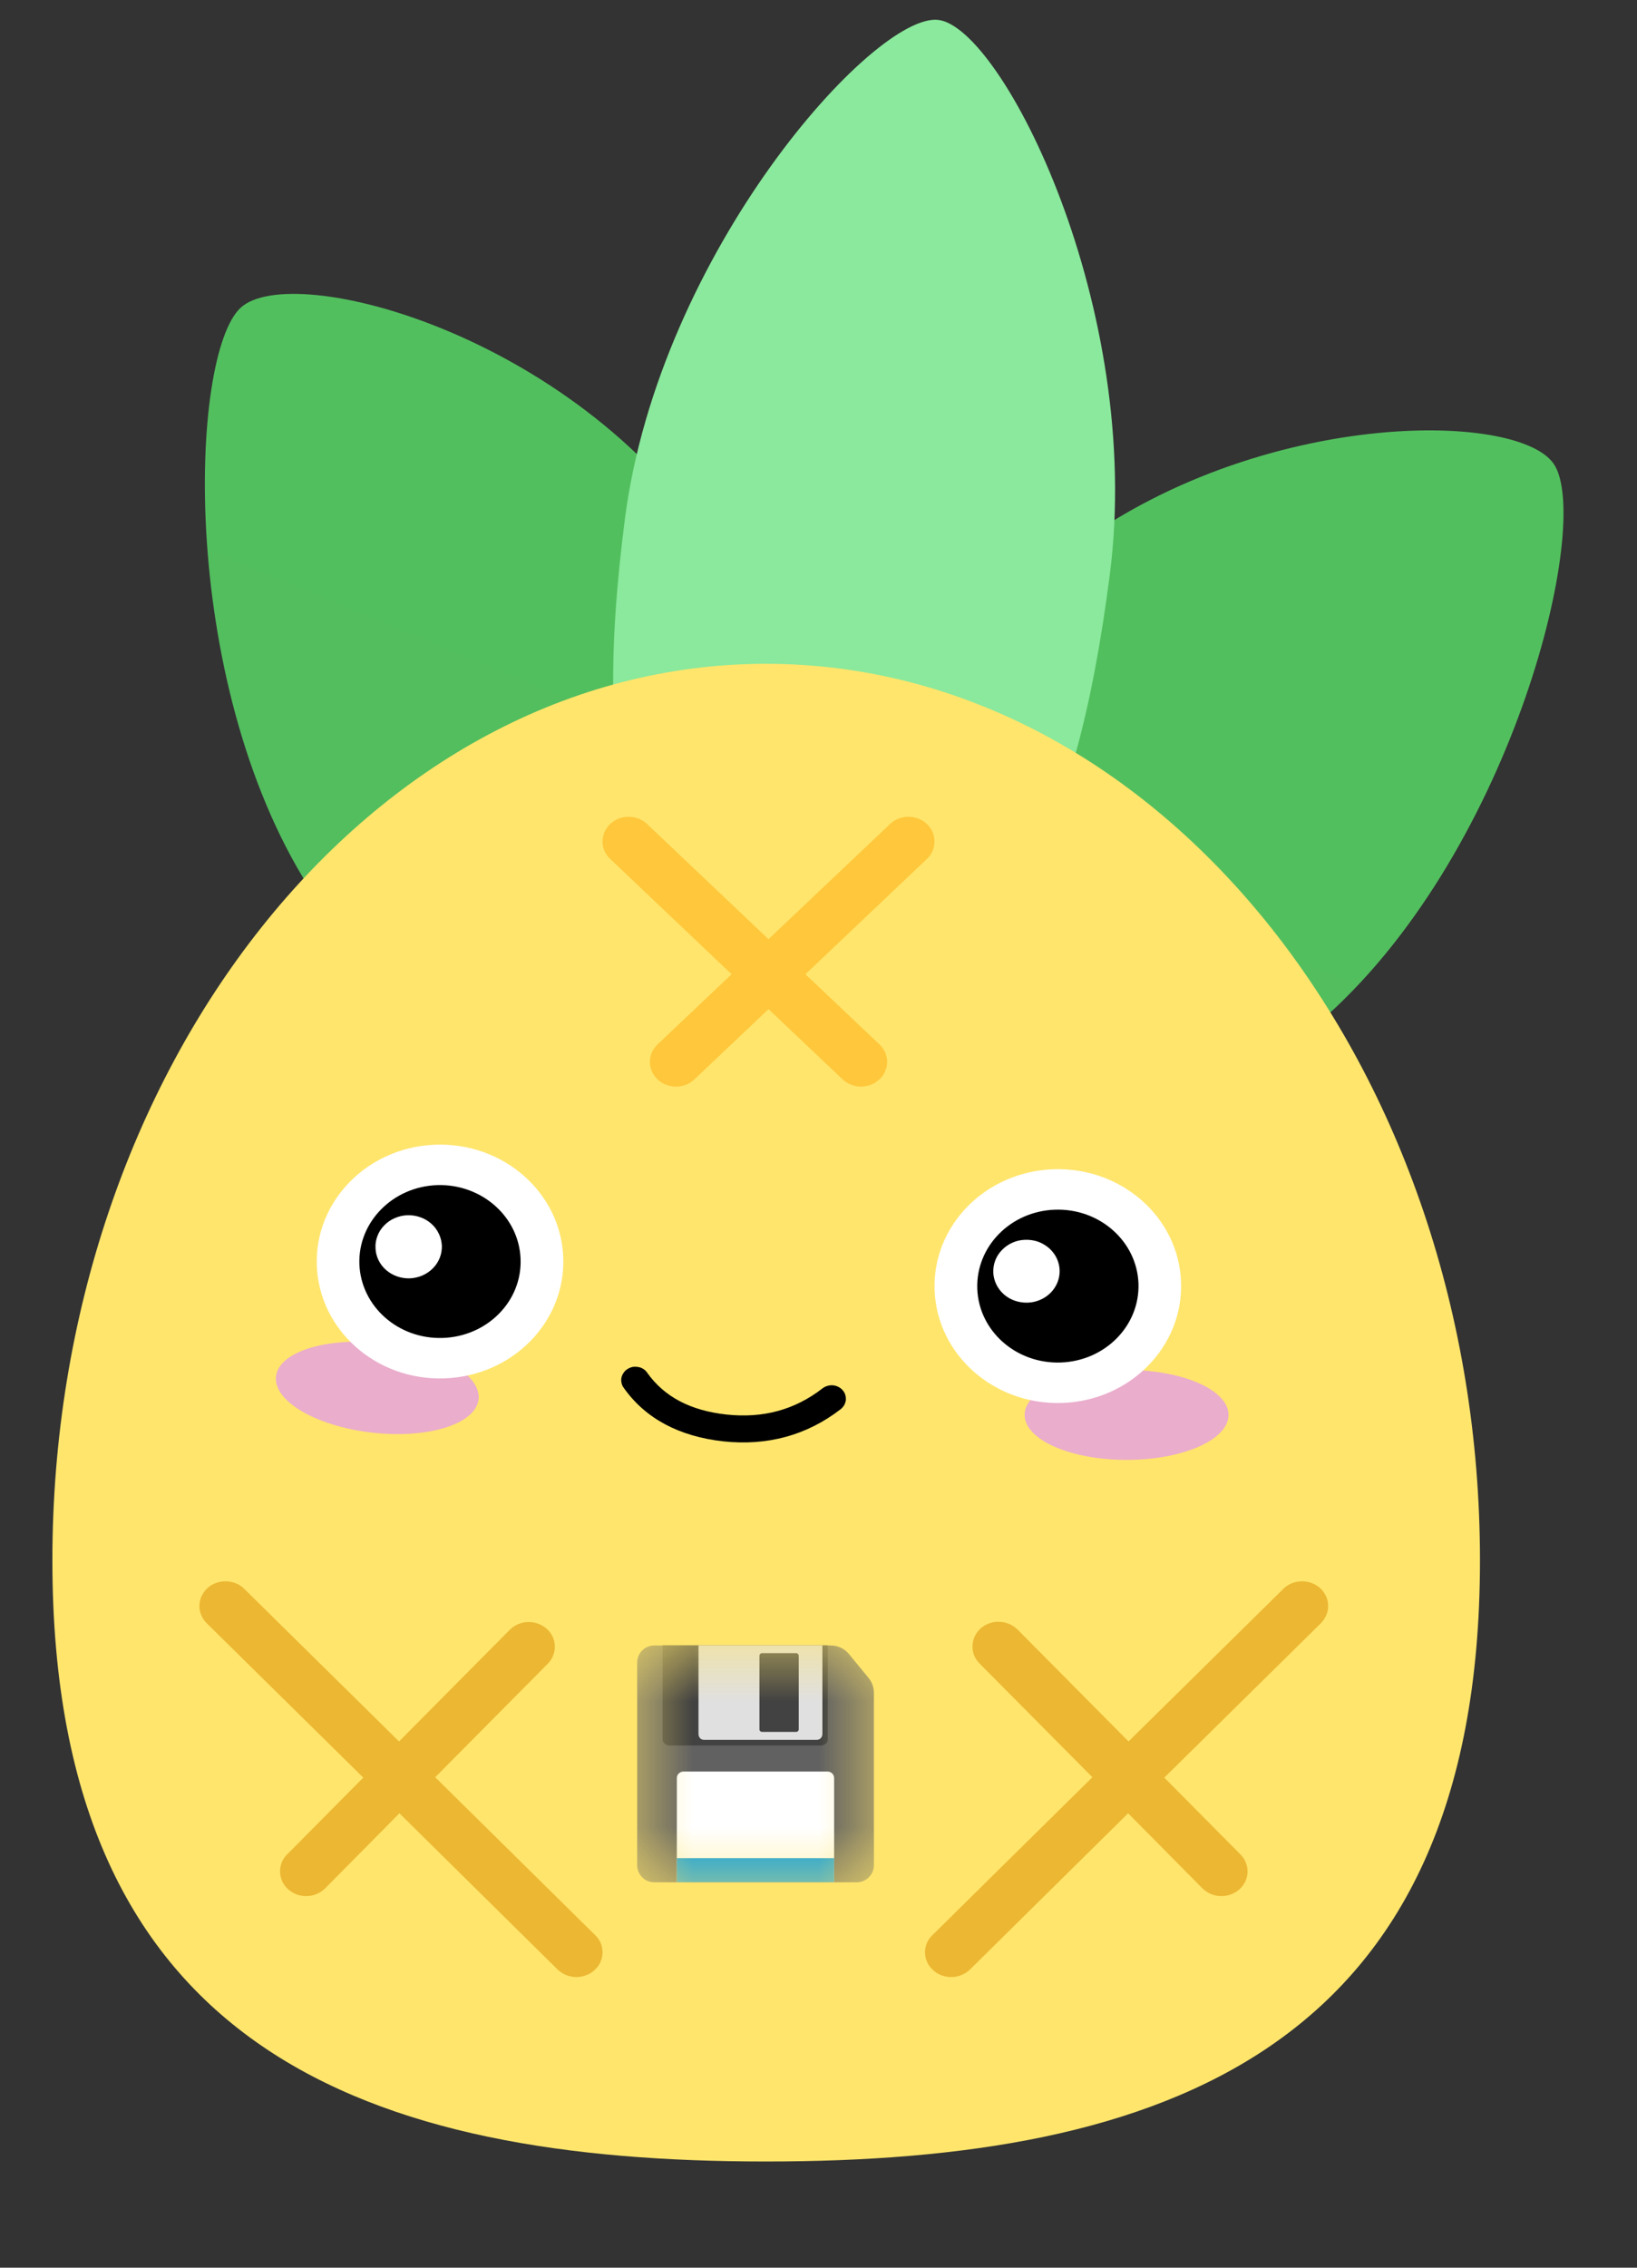 <?xml version="1.0" encoding="utf-8"?>
<svg xmlns="http://www.w3.org/2000/svg" fill="none" height="18" viewBox="0 0 13 18" width="13">
<rect x="0" y="0" width="13" height="18" fill="#333333" stroke="none"/>
<path d="M5.9 8.398C7.116 7.301 6.745 5.943 5.644 4.298C4.543 2.653 2.327 2.068 1.913 2.441C1.5 2.814 1.408 5.484 2.509 7.128C3.61 8.773 4.684 9.496 5.9 8.398Z" fill="url(#paint0_linear_529_33)"/>
<path d="M6.951 8.55C7.85 9.894 9.052 9.402 10.54 8.059C12.028 6.715 12.646 4.141 12.34 3.684C12.034 3.227 9.71 3.25 8.222 4.594C6.734 5.937 6.052 7.206 6.951 8.55Z" fill="url(#paint1_linear_529_33)"/>
<path d="M6.459 7.811C7.952 7.985 8.54 6.677 8.813 4.564C9.087 2.451 7.959 0.217 7.451 0.158C6.943 0.099 5.237 2.002 4.963 4.116C4.689 6.229 4.966 7.637 6.459 7.811Z" fill="url(#paint2_linear_529_33)"/>
<path d="M6.083 17.157C9.214 17.157 11.753 16.295 11.753 12.386C11.753 8.477 9.214 5.269 6.083 5.269C2.953 5.269 0.416 8.477 0.416 12.386C0.416 16.295 2.953 17.157 6.083 17.157Z" fill="url(#paint3_linear_529_33)"/>
<path d="M8.947 11.588C9.394 11.588 9.756 11.428 9.756 11.231C9.756 11.034 9.394 10.874 8.947 10.874C8.5 10.874 8.137 11.034 8.137 11.231C8.137 11.428 8.5 11.588 8.947 11.588Z" fill="#EAADCC"/>
<path d="M2.95 11.371C3.394 11.423 3.774 11.306 3.8 11.11C3.825 10.915 3.486 10.714 3.042 10.662C2.598 10.611 2.218 10.727 2.192 10.923C2.167 11.119 2.506 11.319 2.95 11.371Z" fill="#EAADCC"/>
<path d="M5.141 10.898C5.133 10.886 5.123 10.875 5.11 10.867C5.098 10.859 5.084 10.853 5.069 10.851C5.054 10.848 5.039 10.848 5.024 10.85C5.01 10.853 4.996 10.859 4.983 10.867C4.971 10.874 4.96 10.885 4.952 10.897C4.944 10.909 4.938 10.922 4.935 10.936C4.932 10.95 4.933 10.964 4.936 10.978C4.939 10.992 4.945 11.005 4.954 11.017C5.127 11.261 5.394 11.402 5.745 11.441C6.094 11.478 6.406 11.393 6.673 11.188C6.685 11.179 6.695 11.168 6.703 11.155C6.71 11.143 6.715 11.129 6.717 11.115C6.718 11.101 6.717 11.086 6.713 11.073C6.709 11.059 6.702 11.046 6.692 11.035C6.683 11.024 6.671 11.015 6.657 11.008C6.644 11.002 6.63 10.997 6.615 10.996C6.6 10.995 6.584 10.996 6.57 11.001C6.556 11.005 6.542 11.012 6.531 11.021C6.311 11.191 6.06 11.259 5.77 11.228C5.483 11.197 5.276 11.087 5.141 10.898ZM3.466 9.247C3.572 9.243 3.678 9.259 3.778 9.295C3.878 9.33 3.969 9.384 4.047 9.452C4.124 9.521 4.187 9.604 4.231 9.695C4.276 9.787 4.3 9.886 4.304 9.987C4.307 10.088 4.29 10.188 4.253 10.283C4.216 10.377 4.159 10.463 4.087 10.537C4.014 10.611 3.927 10.671 3.83 10.712C3.733 10.754 3.629 10.777 3.523 10.781C3.416 10.784 3.31 10.768 3.211 10.733C3.111 10.697 3.02 10.644 2.942 10.575C2.864 10.506 2.801 10.424 2.757 10.332C2.713 10.24 2.689 10.141 2.685 10.04C2.681 9.94 2.698 9.839 2.736 9.745C2.773 9.65 2.829 9.564 2.902 9.49C2.975 9.417 3.062 9.357 3.158 9.315C3.255 9.273 3.36 9.25 3.466 9.247Z" fill="black"/>
<path d="M3.509 9.888C3.507 9.855 3.5 9.823 3.485 9.793C3.471 9.763 3.451 9.736 3.425 9.713C3.4 9.691 3.37 9.673 3.338 9.662C3.305 9.65 3.27 9.645 3.236 9.646C3.201 9.647 3.167 9.655 3.135 9.669C3.104 9.682 3.075 9.702 3.052 9.726C3.028 9.75 3.01 9.778 2.998 9.809C2.986 9.84 2.98 9.873 2.982 9.906C2.984 9.972 3.014 10.035 3.065 10.08C3.116 10.125 3.184 10.149 3.254 10.147C3.324 10.144 3.39 10.116 3.438 10.067C3.486 10.019 3.511 9.954 3.509 9.888Z" fill="white"/>
<path d="M8.372 9.442C8.479 9.438 8.585 9.454 8.684 9.489C8.784 9.525 8.875 9.578 8.953 9.647C9.031 9.716 9.094 9.798 9.138 9.89C9.182 9.982 9.206 10.081 9.21 10.182C9.214 10.283 9.197 10.383 9.159 10.477C9.122 10.572 9.066 10.658 8.993 10.732C8.921 10.806 8.833 10.865 8.737 10.907C8.64 10.949 8.535 10.972 8.429 10.976C8.323 10.979 8.217 10.963 8.117 10.928C8.018 10.892 7.926 10.839 7.849 10.77C7.771 10.701 7.708 10.619 7.664 10.527C7.62 10.435 7.595 10.336 7.591 10.235C7.588 10.135 7.605 10.034 7.642 9.94C7.679 9.845 7.736 9.759 7.809 9.685C7.881 9.611 7.968 9.552 8.065 9.51C8.162 9.468 8.266 9.445 8.372 9.442Z" fill="black"/>
<path d="M3.46 9.086C4.001 9.068 4.454 9.469 4.473 9.981C4.492 10.494 4.069 10.923 3.528 10.941C2.988 10.959 2.535 10.558 2.516 10.046C2.497 9.534 2.92 9.104 3.46 9.086ZM4.134 9.993C4.122 9.658 3.825 9.396 3.472 9.407C3.119 9.419 2.842 9.7 2.854 10.035C2.867 10.37 3.163 10.632 3.517 10.62C3.87 10.608 4.147 10.328 4.134 9.993ZM8.367 9.281C8.907 9.263 9.361 9.664 9.379 10.176C9.398 10.688 8.975 11.118 8.435 11.136C7.894 11.154 7.441 10.753 7.422 10.241C7.403 9.729 7.826 9.299 8.367 9.281ZM9.041 10.187C9.028 9.852 8.732 9.59 8.378 9.602C8.025 9.614 7.749 9.895 7.761 10.23C7.773 10.565 8.07 10.827 8.423 10.815C8.777 10.803 9.053 10.522 9.041 10.187Z" fill="white"/>
<path d="M8.415 10.083C8.414 10.05 8.406 10.018 8.392 9.988C8.378 9.958 8.357 9.931 8.332 9.908C8.306 9.886 8.277 9.868 8.244 9.856C8.212 9.845 8.177 9.84 8.142 9.841C8.107 9.842 8.073 9.849 8.042 9.863C8.01 9.877 7.982 9.896 7.958 9.921C7.934 9.945 7.916 9.973 7.904 10.004C7.892 10.035 7.887 10.068 7.888 10.101C7.891 10.166 7.921 10.229 7.972 10.274C8.023 10.319 8.091 10.342 8.161 10.34C8.23 10.338 8.296 10.309 8.344 10.261C8.391 10.213 8.417 10.149 8.415 10.083Z" fill="white"/>
<path d="M1.94 12.612L3.169 13.823L4.05 12.935C4.088 12.898 4.14 12.876 4.194 12.875C4.249 12.874 4.301 12.893 4.341 12.928C4.381 12.963 4.404 13.012 4.406 13.064C4.408 13.115 4.389 13.166 4.352 13.204L3.456 14.107L4.727 15.361C4.746 15.379 4.761 15.401 4.771 15.425C4.781 15.449 4.785 15.475 4.785 15.501C4.784 15.526 4.778 15.552 4.768 15.575C4.757 15.599 4.741 15.62 4.721 15.638C4.702 15.656 4.679 15.67 4.653 15.679C4.628 15.689 4.601 15.693 4.574 15.693C4.546 15.692 4.52 15.687 4.495 15.677C4.47 15.666 4.447 15.651 4.428 15.633L3.172 14.393L2.582 14.989C2.563 15.007 2.541 15.022 2.516 15.033C2.491 15.044 2.465 15.05 2.437 15.05C2.41 15.051 2.383 15.047 2.358 15.038C2.332 15.028 2.309 15.015 2.289 14.997C2.269 14.979 2.253 14.958 2.242 14.935C2.231 14.911 2.225 14.886 2.224 14.86C2.223 14.834 2.228 14.809 2.237 14.784C2.247 14.76 2.261 14.738 2.28 14.72L2.885 14.11L1.641 12.884C1.622 12.865 1.608 12.844 1.598 12.819C1.588 12.795 1.583 12.77 1.584 12.744C1.584 12.718 1.59 12.693 1.601 12.669C1.612 12.646 1.628 12.624 1.647 12.606C1.667 12.588 1.69 12.574 1.715 12.565C1.741 12.556 1.768 12.551 1.795 12.552C1.822 12.552 1.849 12.558 1.874 12.568C1.899 12.578 1.921 12.593 1.94 12.612ZM10.191 12.612C10.229 12.574 10.281 12.553 10.336 12.552C10.363 12.551 10.39 12.556 10.416 12.565C10.441 12.575 10.464 12.588 10.484 12.606C10.504 12.624 10.519 12.646 10.53 12.669C10.541 12.693 10.547 12.718 10.547 12.744C10.548 12.77 10.543 12.795 10.533 12.819C10.523 12.844 10.508 12.865 10.49 12.884L9.246 14.11L9.851 14.72C9.887 14.756 9.908 14.805 9.907 14.856C9.907 14.906 9.886 14.954 9.849 14.991L9.842 14.997C9.822 15.015 9.799 15.028 9.773 15.038C9.748 15.047 9.721 15.051 9.694 15.05C9.666 15.05 9.64 15.044 9.615 15.033C9.59 15.022 9.568 15.007 9.549 14.989L8.959 14.393L7.703 15.633C7.666 15.669 7.615 15.691 7.562 15.693C7.509 15.695 7.457 15.678 7.417 15.644L7.41 15.638C7.39 15.62 7.374 15.599 7.363 15.575C7.352 15.552 7.347 15.526 7.346 15.501C7.346 15.475 7.35 15.449 7.36 15.425C7.37 15.401 7.385 15.379 7.404 15.361L8.675 14.107L7.779 13.204C7.742 13.167 7.722 13.118 7.723 13.068C7.723 13.017 7.744 12.969 7.781 12.932L7.788 12.926C7.828 12.89 7.881 12.871 7.936 12.873C7.991 12.875 8.043 12.897 8.081 12.935L8.962 13.823L10.191 12.612Z" fill="#ECB732"/>
<path d="M7.361 6.541C7.4 6.578 7.421 6.627 7.421 6.68C7.421 6.732 7.4 6.781 7.361 6.818L6.396 7.733L6.984 8.29C7.022 8.325 7.043 8.374 7.045 8.424C7.046 8.475 7.027 8.524 6.991 8.561L6.984 8.567C6.945 8.604 6.893 8.625 6.838 8.625C6.783 8.625 6.73 8.604 6.691 8.567L6.103 8.01L5.515 8.567C5.496 8.586 5.473 8.6 5.448 8.61C5.423 8.62 5.396 8.625 5.369 8.625C5.341 8.625 5.314 8.62 5.289 8.61C5.264 8.601 5.241 8.586 5.222 8.568C5.203 8.55 5.187 8.528 5.177 8.504C5.167 8.48 5.161 8.455 5.161 8.429C5.161 8.403 5.167 8.377 5.177 8.353C5.188 8.33 5.203 8.308 5.222 8.29L5.81 7.733L4.846 6.818C4.808 6.783 4.786 6.735 4.785 6.684C4.784 6.634 4.803 6.585 4.839 6.547L4.846 6.541C4.884 6.504 4.937 6.483 4.992 6.483C5.047 6.483 5.1 6.504 5.139 6.541L6.103 7.455L7.068 6.541C7.087 6.522 7.11 6.508 7.135 6.498C7.16 6.488 7.187 6.483 7.214 6.483C7.241 6.483 7.268 6.488 7.294 6.498C7.319 6.508 7.341 6.522 7.361 6.541Z" fill="#FFC73B"/>
<g clip-path="url(#clip0_529_33)">
<mask height="2" id="mask0_529_33" maskUnits="userSpaceOnUse" style="mask-type:luminance" width="2" x="5" y="13">
<path d="M5 13H7V15H5V13Z" fill="white"/>
</mask>
<g mask="url(#mask0_529_33)">
<path d="M6.94 13.438V14.805C6.94 14.841 6.926 14.875 6.9 14.901C6.875 14.927 6.84 14.941 6.804 14.941H5.196C5.178 14.941 5.161 14.937 5.144 14.931C5.127 14.924 5.112 14.914 5.1 14.901C5.074 14.875 5.06 14.841 5.06 14.805V13.197C5.06 13.122 5.121 13.061 5.196 13.061H6.597C6.652 13.061 6.705 13.085 6.741 13.128L6.898 13.319C6.925 13.352 6.94 13.394 6.94 13.438Z" fill="#616161"/>
<path d="M6.624 14.94H5.375V14.113C5.375 14.1 5.38 14.087 5.39 14.077C5.4 14.068 5.413 14.062 5.426 14.062H6.573C6.587 14.062 6.6 14.068 6.609 14.077C6.619 14.087 6.624 14.1 6.624 14.113V14.94H6.624Z" fill="white"/>
<path d="M5.375 14.749H6.624V14.94H5.375V14.749Z" fill="#039BE5"/>
<path d="M5.262 13.06V13.806C5.262 13.834 5.286 13.855 5.319 13.855H6.516C6.549 13.855 6.574 13.834 6.574 13.806V13.06H5.262Z" fill="#424242"/>
<path d="M5.547 13.06V13.763C5.547 13.79 5.565 13.81 5.59 13.81H6.487C6.512 13.81 6.531 13.79 6.531 13.763V13.06L5.547 13.06ZM6.343 13.727C6.343 13.738 6.334 13.747 6.323 13.747H6.051C6.046 13.747 6.041 13.745 6.037 13.741C6.033 13.738 6.031 13.732 6.031 13.727V13.143C6.031 13.132 6.04 13.122 6.051 13.122H6.323C6.334 13.122 6.343 13.132 6.343 13.143V13.727Z" fill="#E0E0E0"/>
</g>
</g>
<defs>
<linearGradient gradientUnits="userSpaceOnUse" id="paint0_linear_529_33" x1="664.52" x2="385.017" y1="0.156" y2="675.342">
<stop stop-color="#52CE63"/>
<stop offset="1" stop-color="#51A256"/>
</linearGradient>
<linearGradient gradientUnits="userSpaceOnUse" id="paint1_linear_529_33" x1="664.604" x2="384.793" y1="0.156" y2="675.225">
<stop stop-color="#52CE63"/>
<stop offset="1" stop-color="#51A256"/>
</linearGradient>
<linearGradient gradientUnits="userSpaceOnUse" id="paint2_linear_529_33" x1="600.416" x2="600.416" y1="0.156" y2="999.943">
<stop stop-color="#8AE99C"/>
<stop offset="1" stop-color="#52CE63"/>
</linearGradient>
<linearGradient gradientUnits="userSpaceOnUse" id="paint3_linear_529_33" x1="616.952" x2="454.455" y1="297.197" y2="1690.71">
<stop stop-color="#FFE56C"/>
<stop offset="1" stop-color="#FFC63A"/>
</linearGradient>
<clipPath id="clip0_529_33">
<rect fill="white" height="2" transform="translate(5 13)" width="2"/>
</clipPath>
</defs>
</svg>